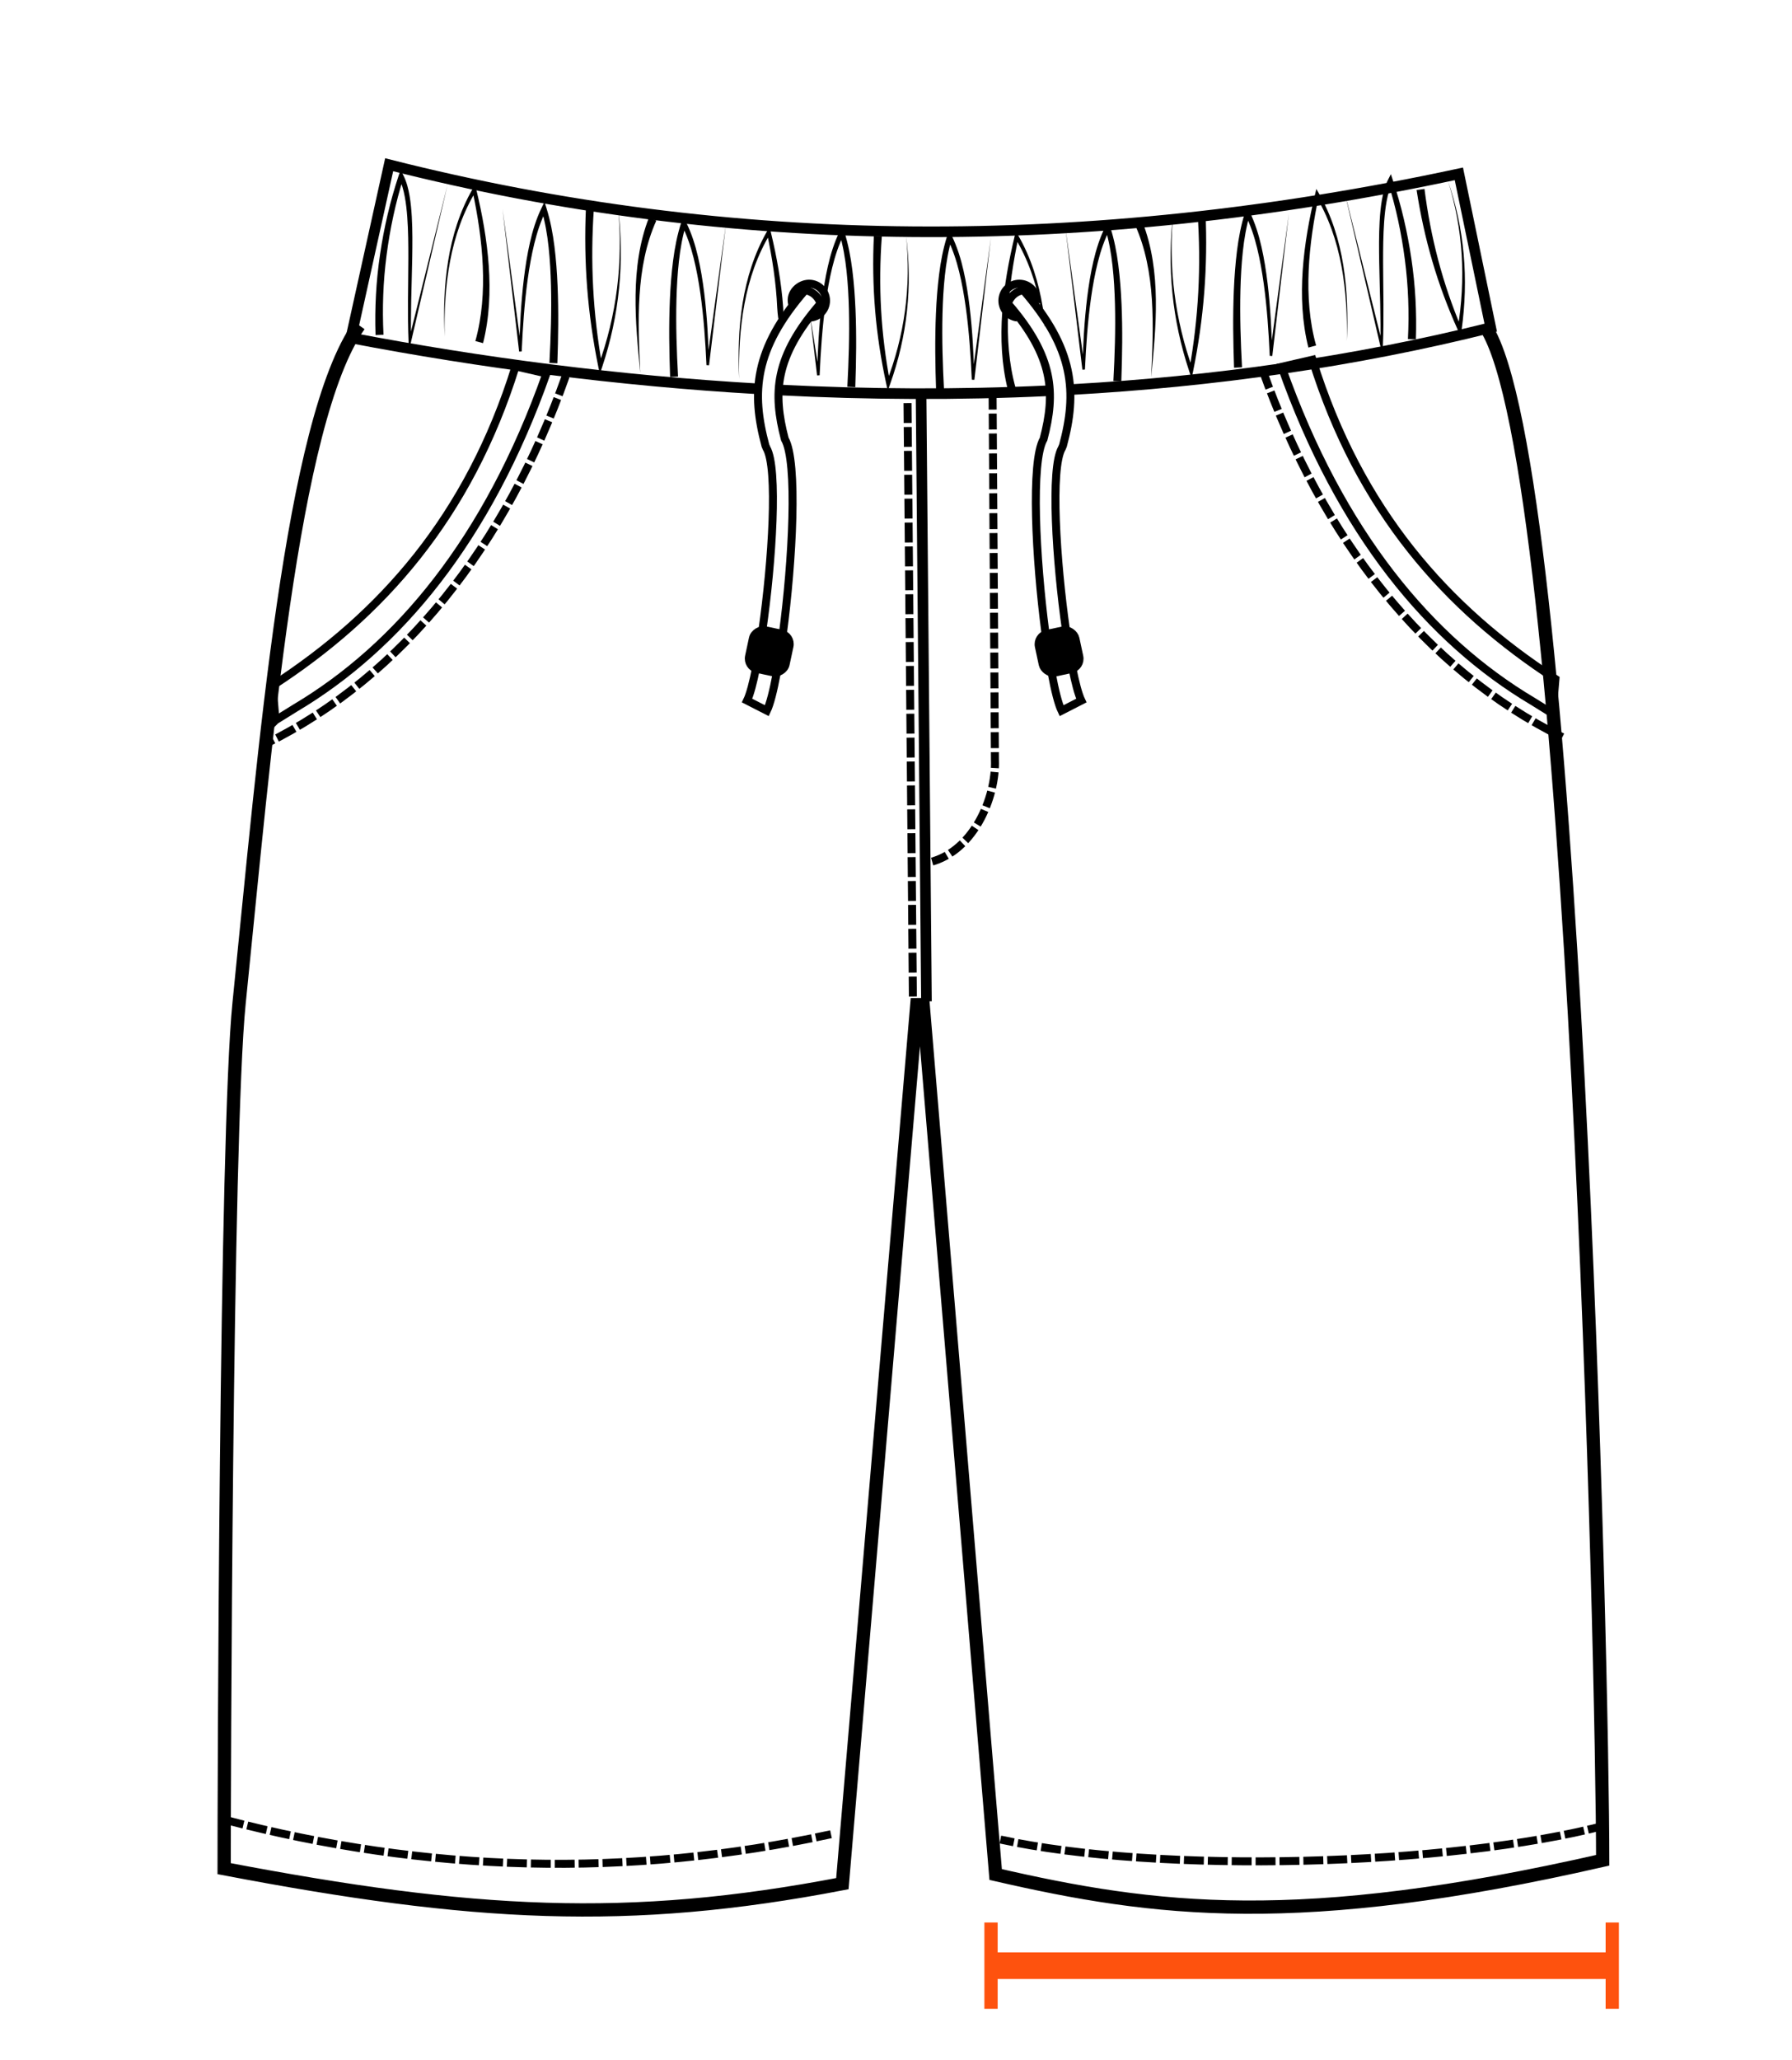 <?xml version="1.0" encoding="UTF-8"?>
<svg id="Layer_1" data-name="Layer 1" xmlns="http://www.w3.org/2000/svg" viewBox="0 0 1350.19 1551.48">
  <defs>
    <style>
      .cls-1 {
        stroke: #fe520e;
        stroke-width: 20px;
      }

      .cls-1, .cls-2, .cls-3, .cls-4, .cls-5, .cls-6, .cls-7, .cls-8, .cls-9 {
        fill: none;
      }

      .cls-1, .cls-2, .cls-4, .cls-5, .cls-8, .cls-10 {
        stroke-miterlimit: 10;
      }

      .cls-2 {
        stroke-dasharray: 0 0 12 3;
      }

      .cls-2, .cls-3, .cls-4, .cls-5, .cls-6, .cls-8, .cls-9, .cls-10 {
        stroke: #000;
      }

      .cls-2, .cls-3, .cls-5, .cls-9, .cls-10 {
        stroke-width: 6px;
      }

      .cls-3, .cls-6, .cls-9 {
        stroke-miterlimit: 2.61;
      }

      .cls-4, .cls-6 {
        stroke-width: 8px;
      }

      .cls-8 {
        fill-rule: evenodd;
        stroke-width: 10px;
      }

      .cls-9 {
        stroke-dasharray: 0 0 15 3;
      }

      .cls-11 {
        fill: #fe520e;
      }
    </style>
  </defs>
  <g>
    <path class="cls-8" d="m270.59,245.06c-51.02,72.22-70.92,318.79-90.45,510.51-10.13,99.42-11.26,602.16-11.26,651.95,186.86,35.63,304.25,42.33,465.81,11.3l56.1-662.09h4.76l54.64,655.21c119.78,27.53,228.36,41.55,457.37-10.72,0-137.31-20.37-1049.37-88.12-1154.79"/>
    <path class="cls-9" d="m426.22,283.31c-45.13,127.65-122.82,226.03-225.99,276.93"/>
    <rect class="cls-7" x="634.62" y="253.7" width="9.5" height="34.96"/>
    <line class="cls-9" x1="683.77" y1="303.61" x2="687.84" y2="753.22"/>
    <line class="cls-6" x1="693.97" y1="295.61" x2="698.04" y2="754.22"/>
    <path class="cls-4" d="m807.4,293.42c106.16-5.96,212.41-20.78,315.79-46.64l-24-115.83c-279.9,60.16-548.65,58.38-805.98-6.86l-28.82,130.43c97.84,18.71,201.17,32.25,306.9,38.37"/>
    <path class="cls-4" d="m586.69,293.73c67.08,3.41,135.07,3.81,203.16.6"/>
    <g>
      <path class="cls-7" d="m689.32,170.56c-163.1-6.97-286.6-21.23-367.88-42.47h749.85c-93.51,26.69-221.8,40.97-381.97,42.47Z"/>
      <path class="cls-7" d="m1040.28,132.09c-35.98,8.65-76.35,15.7-120.65,21.07-66.61,8.08-144.08,12.58-230.25,13.39-89.53-3.83-167.67-9.87-232.24-17.96-37.83-4.74-71.66-10.26-101.22-16.51h684.35m57.54-8H293.21c83.51,26.8,218.99,42.91,396.04,50.47,171.17-1.6,309.56-17.46,408.57-50.47h0Z"/>
    </g>
    <g>
      <path d="m664.42,178.06c-1.36,18.42-1.59,36.93-.54,55.39,1.04,18.46,3.37,36.86,6.83,55.06l-2.89-.22c6.77-17.42,11.56-35.64,14.05-54.22,2.51-18.58,2.73-37.48.86-56.18,2.37,18.65,2.67,37.61.64,56.37-2.01,18.76-6.35,37.29-12.72,55.09l-1.77,4.93-1.13-5.16c-3.97-18.22-6.83-36.72-8.38-55.35-1.56-18.63-1.83-37.38-.95-56.07l5.99.36Z"/>
      <g>
        <path d="m638.44,291.32c1.02-19.4,1.68-38.84,1.19-58.22-.25-9.69-.77-19.37-1.8-28.97-1.02-9.6-2.65-19.14-5.36-28.3l3.6.3c-4.03,7.93-6.87,16.55-9.01,25.33-2.15,8.79-3.72,17.75-4.97,26.76-2.5,18.02-3.71,36.24-4.54,54.46l-1.93.09-5.2-44.57,7.12,44.33-1.93.09c.5-18.27,1.39-36.56,3.58-54.77,1.1-9.1,2.52-18.18,4.55-27.17,2.03-8.98,4.76-17.88,8.86-26.33l2.12-4.37,1.47,4.67c2.99,9.48,4.82,19.21,6.03,28.96,1.23,9.75,1.93,19.54,2.35,29.32.84,19.57.53,39.14-.15,58.66l-5.99-.28Z"/>
        <path d="m585.62,232.23c-.84-19.13-3.79-38.19-7.81-57l2.73.43c-4.9,8.04-8.93,16.63-12.15,25.53-3.22,8.9-5.64,18.1-7.4,27.43-3.52,18.68-4.49,37.8-4.09,56.85-.89-19.03-.43-38.2,2.63-57.1,1.53-9.44,3.73-18.79,6.76-27.9,3.03-9.11,6.9-17.96,11.7-26.33l1.85-3.22.88,3.65c4.54,18.82,8.02,37.98,9.39,57.41.67,9.71-3.09,21.72-4.48.25Z"/>
        <path d="m504.9,283.93c-.7-19.43-1.01-38.9-.16-58.39.43-9.74,1.15-19.48,2.4-29.18,1.24-9.7,3.1-19.38,6.15-28.8l1.47-4.54,2.11,4.24c4.17,8.37,6.96,17.22,9.04,26.15,2.08,8.94,3.53,17.98,4.66,27.04,2.25,18.13,3.15,36.35,3.67,54.54l-1.93-.09,14.74-106.74-12.82,106.99-1.93-.09c-.84-18.14-2.08-36.29-4.63-54.22-1.28-8.96-2.88-17.88-5.08-26.62-2.19-8.73-5.09-17.29-9.18-25.14l3.58-.3c-2.76,9.09-4.43,18.57-5.47,28.12-1.06,9.55-1.59,19.18-1.84,28.82-.5,19.29.16,38.62,1.2,57.93l-5.99.28Z"/>
        <path d="m494.5,166.18c-3.92,8.71-6.79,17.94-8.8,27.38-2.02,9.45-3.2,19.11-3.83,28.82-1.27,19.45-.34,39.06.56,58.61-1.89-19.48-3.83-39.02-3.56-58.73.14-9.85.83-19.73,2.4-29.53,1.57-9.8,4.04-19.52,7.69-28.88l5.53,2.32Z"/>
        <path d="m413.96,273.38c1.02-19.4,1.68-38.84,1.19-58.22-.25-9.69-.77-19.37-1.8-28.97-1.02-9.6-2.65-19.14-5.36-28.3l3.6.3c-4.03,7.93-6.87,16.55-9.01,25.33-2.15,8.79-3.72,17.75-4.97,26.76-2.5,18.02-3.71,36.24-4.54,54.46l-1.93.09-12.53-107.53,14.46,107.29-1.93.09c.5-18.27,1.39-36.56,3.58-54.77,1.1-9.1,2.52-18.18,4.55-27.17,2.03-8.98,4.76-17.88,8.86-26.33l2.12-4.37,1.47,4.67c2.99,9.48,4.82,19.21,6.03,28.96,1.23,9.75,1.93,19.54,2.35,29.32.84,19.57.53,39.14-.15,58.66l-5.99-.28Z"/>
        <path d="m358.16,256.92c2.54-9.09,4.14-18.48,5.01-27.95.86-9.48.99-19.05.58-28.61-.84-19.13-3.79-38.19-7.81-57l2.73.43c-4.9,8.04-8.93,16.63-12.15,25.53-3.22,8.9-5.64,18.1-7.4,27.43-3.52,18.68-4.49,37.8-4.09,56.84-.89-19.03-.43-38.2,2.63-57.1,1.53-9.44,3.73-18.79,6.76-27.9,3.03-9.11,6.9-17.96,11.7-26.33l1.85-3.22.88,3.65c4.54,18.82,8.02,37.98,9.39,57.41.67,9.71.8,19.49.17,29.26-.63,9.77-2.03,19.53-4.44,29.11l-5.79-1.56Z"/>
        <path d="m447.45,157.13c-1.36,19.77-1.59,39.62-.54,59.42,1.04,19.81,3.37,39.55,6.84,59.12l-2.9-.21c6.81-18.83,11.59-38.41,14.07-58.33,2.5-19.92,2.72-40.13.85-60.17,2.37,19.98,2.67,40.25.65,60.34-2,20.09-6.32,39.96-12.72,59.15l-1.78,5.33-1.13-5.54c-3.98-19.58-6.83-39.42-8.38-59.39-1.56-19.96-1.82-40.04-.95-60.06l5.99.34Z"/>
        <path d="m282.96,252.38c-.35-10.18-.24-20.36.32-30.51.55-10.15,1.59-20.27,3.08-30.31,1.47-10.05,3.37-20.03,5.69-29.9,2.3-9.88,5.09-19.65,8.28-29.28l1.48-4.47,2.11,4.17c2.51,4.97,3.77,10.23,4.68,15.46.9,5.24,1.36,10.49,1.67,15.73.59,10.48.5,20.94.32,31.37-.39,20.85-1.36,41.66-.83,62.44l-1.91-.19,29.31-117.61-27.43,118.06-1.61,6.94-.3-7.13c-.87-20.87-.22-41.74-.16-62.54.02-10.4-.06-20.8-.81-31.11-.39-5.15-.93-10.28-1.87-15.31-.94-5-2.26-9.97-4.54-14.28l3.59-.3c-2.98,9.56-5.57,19.25-7.67,29.05-2.12,9.79-3.82,19.67-5.1,29.6-1.29,9.93-2.14,19.91-2.51,29.9-.38,9.99-.31,19.99.2,29.96l-5.99.28Z"/>
      </g>
      <g>
        <path d="m705.33,294.9c-.68-19.53-.99-39.09-.15-58.66.42-9.78,1.13-19.57,2.35-29.32,1.21-9.75,3.04-19.48,6.03-28.96l1.47-4.67,2.12,4.37c4.1,8.44,6.83,17.35,8.86,26.33,2.03,8.99,3.45,18.07,4.55,27.17,2.19,18.21,3.08,36.5,3.58,54.77l-1.93-.09,14.46-107.29-12.53,107.53-1.93-.09c-.83-18.22-2.04-36.44-4.54-54.46-1.25-9.01-2.82-17.97-4.97-26.76-2.15-8.78-4.98-17.41-9.01-25.33l3.6-.3c-2.71,9.16-4.34,18.69-5.36,28.3-1.03,9.6-1.55,19.28-1.8,28.97-.49,19.38.17,38.82,1.19,58.22l-5.99.28Z"/>
        <path d="m759.39,293.65c-2.41-9.58-3.81-19.34-4.44-29.11-.63-9.77-.5-19.55.17-29.26,1.37-19.44,4.85-38.59,9.39-57.41l.88-3.65,1.85,3.22c4.81,8.36,8.68,17.22,11.7,26.32,3.03,9.11,5.22,18.46,6.76,27.9,3.05,18.9,2.05,18.94-1.47.26-1.76-9.33-4.18-18.53-7.4-27.43-3.22-8.9-7.25-17.49-12.15-25.53l2.73-.43c-4.02,18.81-6.97,37.87-7.81,57-.41,9.56-.29,19.13.58,28.61.86,9.47,2.47,18.86,5.01,27.95l-5.79,1.56Z"/>
        <path d="m838.87,286.95c1.04-19.31,1.7-38.64,1.2-57.93-.25-9.64-.79-19.27-1.84-28.82-1.04-9.55-2.71-19.03-5.47-28.12l3.58.3c-4.09,7.85-6.99,16.41-9.18,25.14-2.2,8.74-3.8,17.66-5.08,26.62-2.55,17.94-3.79,36.08-4.63,54.22l-1.93.09-12.82-106.99,14.74,106.74-1.93.09c.52-18.2,1.43-36.41,3.67-54.54,1.13-9.06,2.58-18.1,4.66-27.04,2.08-8.93,4.87-17.78,9.04-26.15l2.11-4.24,1.47,4.54c3.05,9.42,4.92,19.1,6.15,28.8,1.25,9.7,1.97,19.45,2.4,29.18.86,19.48.54,38.95-.16,58.39l-5.99-.28Z"/>
        <path d="m860.8,167.17c3.65,9.36,6.12,19.08,7.69,28.88,1.57,9.8,2.27,19.69,2.4,29.53.27,19.71-1.66,39.25-3.56,58.73.9-19.55,1.83-39.16.56-58.61-.63-9.71-1.81-19.37-3.83-28.82-2.01-9.44-4.88-18.67-8.8-27.38l5.53-2.32Z"/>
        <path d="m929.81,276.96c-.68-19.53-.99-39.09-.15-58.66.42-9.78,1.13-19.57,2.35-29.32,1.21-9.75,3.04-19.48,6.03-28.96l1.47-4.67,2.12,4.37c4.1,8.44,6.83,17.35,8.86,26.33,2.03,8.99,3.45,18.07,4.55,27.17,2.19,18.21,3.08,36.5,3.58,54.77l-1.93-.09,14.46-107.29-12.53,107.53-1.93-.09c-.83-18.22-2.04-36.44-4.54-54.46-1.25-9.01-2.82-17.97-4.97-26.76-2.15-8.78-4.98-17.4-9.01-25.33l3.6-.3c-2.71,9.16-4.34,18.69-5.36,28.3-1.03,9.6-1.55,19.28-1.8,28.97-.49,19.38.17,38.82,1.19,58.22l-5.99.28Z"/>
        <path d="m985.81,261.78c-2.41-9.58-3.81-19.34-4.44-29.11-.63-9.77-.5-19.55.17-29.26,1.37-19.44,4.85-38.59,9.39-57.41l.88-3.65,1.85,3.22c4.81,8.36,8.68,17.22,11.7,26.33,3.03,9.11,5.22,18.46,6.76,27.9,3.05,18.9,3.51,38.08,2.63,57.1.39-19.04-.57-38.17-4.09-56.85-1.76-9.33-4.18-18.53-7.4-27.43-3.22-8.9-7.25-17.49-12.15-25.53l2.73-.43c-4.02,18.81-6.97,37.87-7.81,57-.41,9.56-.29,19.13.58,28.61.86,9.47,2.47,18.86,5.01,27.95l-5.79,1.56Z"/>
        <path d="m908.3,160.09c.87,20.02.61,40.1-.95,60.06-1.55,19.96-4.4,39.81-8.38,59.39l-1.13,5.54-1.78-5.33c-6.41-19.19-10.72-39.07-12.72-59.15-2.02-20.09-1.72-40.35.65-60.34-1.87,20.04-1.66,40.25.85,60.17,2.49,19.92,7.26,39.51,14.07,58.33l-2.9.21c3.47-19.57,5.8-39.31,6.84-59.12,1.05-19.81.82-39.66-.54-59.42l5.99-.34Z"/>
        <path d="m1060.81,255.41c.52-9.97.58-19.97.2-29.96-.37-9.99-1.22-19.97-2.51-29.9-1.28-9.93-2.99-19.81-5.1-29.6-2.1-9.8-4.69-19.49-7.67-29.05l3.59.3c-2.28,4.31-3.59,9.28-4.54,14.28-.94,5.02-1.48,10.16-1.87,15.31-.74,10.31-.83,20.71-.81,31.11.06,20.8.71,41.67-.16,62.54l-.3,7.13-1.61-6.94-27.43-118.06,29.31,117.61-1.91.19c.54-20.79-.44-41.59-.83-62.44-.18-10.43-.27-20.88.32-31.37.31-5.24.78-10.49,1.67-15.73.91-5.22,2.17-10.49,4.68-15.46l2.11-4.17,1.48,4.47c3.19,9.64,5.98,19.4,8.28,29.28,2.31,9.88,4.21,19.86,5.69,29.9,1.48,10.05,2.52,20.16,3.08,30.31.56,10.15.67,20.33.32,30.51l-5.99-.28Z"/>
      </g>
      <path d="m1073.28,142.33c2.29,18,5.67,35.87,10.31,53.42,4.63,17.56,10.55,34.79,17.59,51.57l-2.9.38c3.06-18.48,4.18-37.33,3-56.08-1.17-18.75-4.65-37.37-10.31-55.35,6.14,17.82,10.14,36.4,11.83,55.23,1.7,18.83,1.09,37.88-1.5,56.65l-.72,5.21-2.18-4.83c-7.54-16.71-13.99-33.94-19.16-51.58-5.18-17.63-9.09-35.64-11.9-53.81l5.94-.83Z"/>
    </g>
    <g>
      <g>
        <path class="cls-5" d="m780.72,228.06c.88-7.01-4.09-13.4-11.1-14.28-7.01-.88-13.4,4.09-14.28,11.1-.88,7.01,4.09,13.4,11.1,14.28"/>
        <path class="cls-5" d="m787.57,475.85c-7.19-54.9-11.02-128.34-1.27-145.16,4.56-17.33,6.43-32.88,3.03-48.72-3.49-16.29-12.58-33.29-30.01-53.37,2.2-5.87,6.21-9.03,11.62-10.07,19.3,22.23,29.44,41.43,33.47,60.17,4.05,18.9,1.85,36.96-3.5,56.92l-.82,1.92c-8.81,14.92-4.32,85.48,3.09,137.12"/>
        <path class="cls-5" d="m807.9,502.8c2.29,11.49,4.64,20.33,6.83,24.89l-14.92,7.63c-2.42-5.05-5.02-15.33-7.49-28.74"/>
        <rect class="cls-10" x="783.88" y="475.76" width="28.21" height="29.77" rx="7.95" ry="7.95" transform="translate(-85.03 177.92) rotate(-12.08)"/>
      </g>
      <g>
        <path class="cls-5" d="m596.8,228.86c-2.03-8.54,5.73-15.19,12.79-15.19s12.79,5.73,12.79,12.79-5.73,12.79-12.79,12.79"/>
        <path class="cls-5" d="m569.72,502.8c-2.28,11.49-4.64,20.32-6.83,24.88l14.92,7.63c2.37-4.94,4.91-14.89,7.33-27.89"/>
        <path class="cls-5" d="m589.81,477.68c7.35-55.08,11.37-129.99,1.51-146.99-4.56-17.33-6.43-32.88-3.03-48.72,3.49-16.29,12.58-33.29,30.01-53.37-2.2-5.87-6.21-9.03-11.62-10.07-19.3,22.23-29.44,41.43-33.47,60.17-4.05,18.9-1.85,36.96,3.5,56.92l.82,1.92c8.81,14.92,4.32,85.47-3.09,137.1"/>
        <rect class="cls-10" x="564.75" y="476.53" width="29.77" height="28.21" rx="7.95" ry="7.95" transform="translate(-21.47 954.72) rotate(-77.92)"/>
      </g>
    </g>
    <path class="cls-2" d="m747.87,296.52l1.76,275.67c1.15,28.34-16.44,71.61-52.78,78.07"/>
    <path class="cls-3" d="m207.59,542.52c1.23-.71,13.7-8.54,14.92-9.26,77.15-45.84,144.8-126.28,189.23-251.94l-23.25-5.36c-35.36,113.69-101.29,187.43-183.08,240.47l2.18,26.09Z"/>
    <g>
      <path class="cls-9" d="m951.16,278.3c45.13,127.65,122.82,226.03,225.99,276.93"/>
      <path class="cls-3" d="m1169.78,537.51c-1.23-.71-13.7-8.54-14.92-9.26-77.15-45.84-144.8-126.28-189.23-251.94l23.25-5.36c35.36,113.69,101.29,187.43,183.08,240.47l-2.18,26.09Z"/>
    </g>
    <path class="cls-9" d="m168.88,1370.58c152.63,40.24,305.04,44.1,457.23,11.01"/>
    <path class="cls-9" d="m1210.99,1374.58c-119.38,31.47-338.3,36.87-457.23,11.01"/>
  </g>
  <g>
    <line class="cls-1" x1="746.69" y1="1480.58" x2="1214.77" y2="1480.58"/>
    <rect class="cls-11" x="741.69" y="1448.08" width="10" height="65"/>
    <rect class="cls-11" x="1209.77" y="1448.08" width="10" height="65"/>
  </g>
</svg>